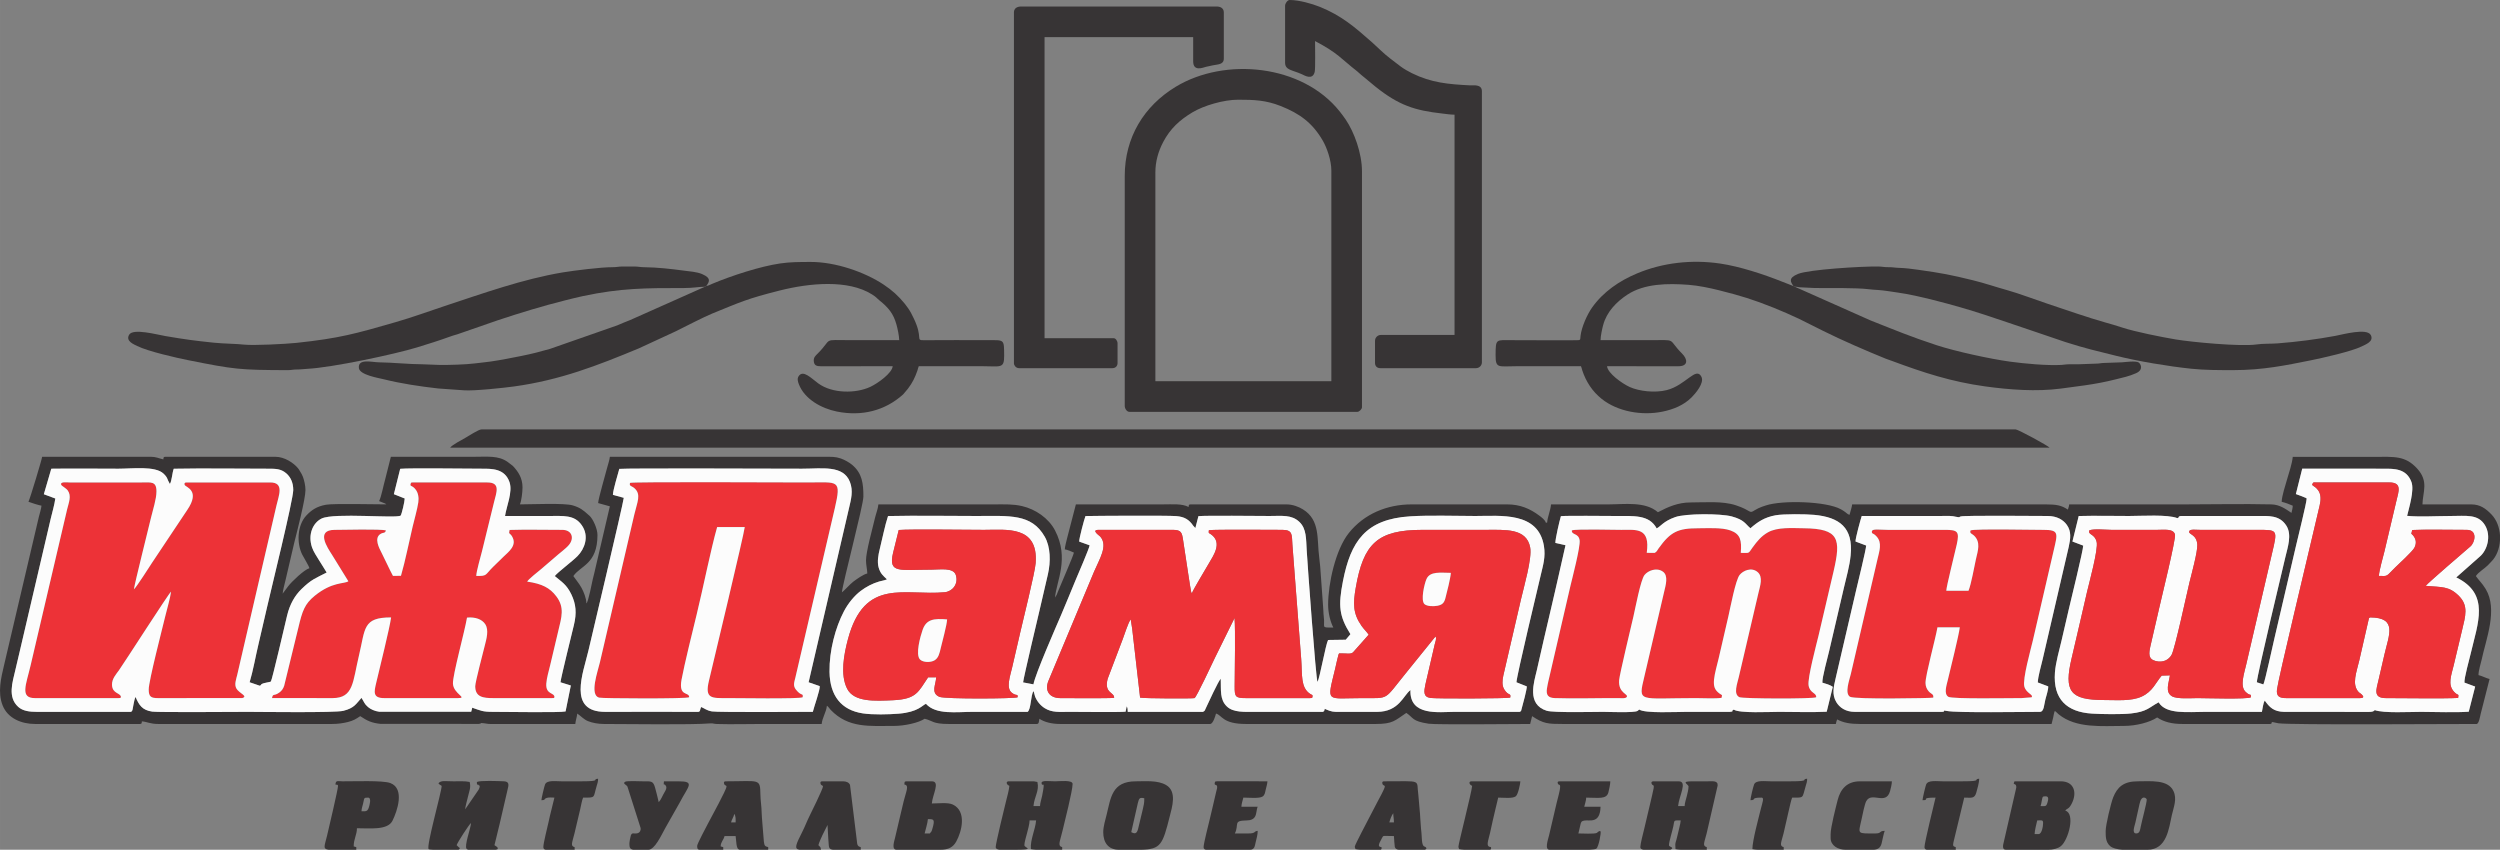 <?xml version="1.0" encoding="UTF-8"?>
<!DOCTYPE svg PUBLIC "-//W3C//DTD SVG 1.1//EN" "http://www.w3.org/Graphics/SVG/1.1/DTD/svg11.dtd">
<!-- Creator: CorelDRAW X7 -->
<svg xmlns="http://www.w3.org/2000/svg" xml:space="preserve" width="349.979mm" height="118.957mm" version="1.1" style="shape-rendering:geometricPrecision; text-rendering:geometricPrecision; image-rendering:optimizeQuality; fill-rule:evenodd; clip-rule:evenodd"
viewBox="0 0 145549 49472"
 xmlns:xlink="http://www.w3.org/1999/xlink">
 <rect x="0" y="0" width="145549" height="49472" fill="#808080" stroke="none"/>
 <defs>
  <style type="text/css">
   <![CDATA[
    .fil0 {fill:#373435}
    .fil1 {fill:#ED3237}
    .fil2 {fill:#FCFCFC}
   ]]>
  </style>
 </defs>
 <g id="Слой_x0020_1">
  <g id="_730531520">
   <path class="fil0" d="M90875 30051c406,-38 2557,-10 3143,-10 1127,0 1995,-82 2433,722 233,-114 385,-412 1081,-658 609,-216 2657,-212 3292,-38 743,204 779,432 1086,688 405,-355 811,-641 1475,-757 461,-81 1737,-70 2238,-23 1460,138 2289,733 2119,2371 -68,654 -241,1221 -386,1854l-861 3692c-93,398 -413,1546 -398,1852 205,62 448,127 608,243l-355 1450c-889,42 -1865,7 -2770,7 -529,0 -2327,96 -2641,-132 -209,114 73,98 -240,134l-2507 -2c-555,0 -2432,100 -2758,-135l-93 78c-177,124 -1775,57 -2006,57 -516,0 -2890,60 -3289,-65 -1183,-372 -729,-1680 -578,-2336 279,-1215 545,-2418 839,-3639 146,-606 276,-1205 419,-1818l417 -1844 -591 -134c4,-272 240,-1276 323,-1557zm54674 1126l0 286c-29,476 -201,932 -502,1231l-203 214c-208,210 -536,386 -699,630 159,236 361,406 572,756 722,1196 17,2916 -240,4128 -50,240 -180,603 -180,882 225,53 432,178 645,228l-516 2026c-37,146 -102,592 -243,592 -1531,0 -10813,62 -11534,-40 -152,-21 -238,-62 -381,-74 -23,84 -9,114 -114,114l-5085 0c-635,0 -1097,-124 -1480,-380 -426,285 -1221,493 -1935,493 -1281,0 -2779,157 -3801,-677 -91,-74 -124,-130 -221,-195 -53,110 -66,248 -99,394 -32,143 -62,237 -91,365l-11156 0c-573,0 -959,-70 -1329,-266 -35,75 -54,175 -76,266l-15899 0c-861,0 -1124,-14 -1784,-456 -35,153 -78,303 -113,456 -676,0 -5476,50 -5905,-15 -997,-151 -874,-342 -1305,-630 -669,447 -777,645 -1784,645l-7551 0c-1375,0 -1385,-511 -1746,-607 -31,135 -173,607 -341,607l-8728 0c-490,0 -918,-106 -1214,-304 -33,141 -7,304 -152,304l-5123 0c-965,0 -927,-193 -1404,-304 -356,239 -1178,417 -1783,417 -1430,0 -2657,143 -3691,-938 -84,-88 -122,-174 -218,-238 -30,363 -274,706 -303,1063 -1164,0 -2328,0 -3492,0 -870,0 -1749,28 -2619,1 -188,-6 -201,-49 -372,-35 -1131,93 -4808,34 -6192,34 -346,0 -674,-63 -933,-167 -248,-100 -418,-304 -622,-440 -17,200 -98,406 -114,607l-4935 1c-184,-2 -215,-26 -381,-42 -323,-33 -52,4 -301,37l-5724 -2c-518,-54 -781,-182 -1182,-450 -246,166 -385,257 -720,343 -258,66 -586,113 -911,113l-10132 0c-462,0 -626,-125 -949,-152 -9,107 1,152 -114,152l-6109 0c-780,0 -1582,-323 -1882,-1078 -305,-764 -89,-1620 91,-2383l2019 -8604c44,-177 137,-466 151,-645 -102,-8 -675,-187 -758,-227 107,-225 785,-2481 796,-2618l6339 -1c286,0 460,92 720,153 8,-107 -1,-152 113,-152l6413 0c527,0 1061,357 1309,664 10,13 48,62 50,64 43,61 50,82 86,142 57,97 110,174 155,300 69,192 146,496 146,765 0,525 -494,2435 -645,3035l-524 2245c-52,209 -142,550 -159,752l324 -434c195,-260 936,-967 1232,-1046 -10,-108 -343,-643 -418,-796 -330,-662 -291,-1702 236,-2268 303,-325 613,-536 1150,-633 425,-78 2876,-21 3509,-21 -42,-36 1,-14 -92,-60l-325 -129c138,-289 255,-937 355,-1277l328 -1303c1581,0 3162,0 4743,0 895,0 1503,-89 2055,297l301 230c324,342 566,713 566,1256 0,276 -64,804 -152,986 700,0 2587,-91 3088,62 419,128 604,278 898,544l81 71c191,188 449,736 449,1106 0,1705 -997,1783 -1404,2391 155,231 337,428 481,695 114,212 278,596 278,898 117,-86 331,-1250 372,-1411 62,-251 113,-443 169,-704l825 -3538c-227,-53 -447,-134 -683,-190 26,-313 409,-1595 516,-2025 53,-212 151,-476 167,-668l12484 0c421,0 633,-17 965,98 222,77 496,233 656,368 591,496 656,1097 656,1848 0,503 -1210,5066 -1252,5577 132,-88 470,-477 666,-624 194,-145 573,-420 814,-476 -5,-234 -76,-493 -76,-759 0,-508 377,-1855 523,-2474 58,-245 177,-541 198,-789 2251,0 4503,0 6754,0 632,0 1079,-23 1609,99 784,180 1551,706 1921,1418 849,1634 80,2946 -1,3909l100 -167c28,-68 37,-98 63,-164 174,-440 877,-2027 938,-2287 -92,-49 -412,-180 -531,-190 3,-163 107,-535 144,-691l501 -1927 5047 0c585,0 1127,-54 1517,152 9,-107 0,-152 114,-152l5579 0c371,0 719,141 962,290 1016,625 807,1738 945,2773 41,307 87,822 103,1149l125 1734c21,156 12,384 38,569 93,687 -206,656 559,656 -166,-313 -304,-848 -304,-1328 0,-1230 434,-3214 1208,-4180 884,-1103 2212,-1663 3649,-1663l5578 0c747,0 1328,257 1855,650 129,97 340,249 384,413l76 0c29,-349 199,-714 228,-1063 1113,0 2226,0 3339,0 924,0 2141,-190 2884,456 582,-308 1173,-569 1897,-569 836,0 1854,-95 2643,165 952,314 739,519 1107,282 67,-43 128,-73 196,-107 143,-70 268,-108 441,-166 947,-315 3515,-248 4363,221 91,50 175,102 255,162 92,69 143,134 254,163 40,-169 139,-452 152,-607l11270 0c622,0 916,53 1290,304 29,-123 65,-167 76,-304 2239,0 4478,0 6717,0 1666,0 3387,-41 5048,-1 486,12 815,253 1175,495 29,-122 73,-276 76,-418 -161,-77 -456,-183 -645,-227 7,-326 219,-981 317,-1315 108,-369 298,-938 328,-1303 1581,0 3162,0 4743,0 1177,0 1805,-79 2502,685 685,752 323,1357 306,2084l2846 0c518,0 848,250 1167,579 312,321 475,773 503,1234zm-82719 354c-9,-170 296,-1316 366,-1486 543,-15 4745,-40 5279,2 494,38 753,209 996,563l122 133 179 -693c488,-46 3394,-9 4134,-9 741,0 1290,-88 1746,347 417,398 384,981 425,1670 43,735 535,7502 628,7645 131,-225 476,-2188 616,-2443l1028 -15 273 -323c-659,-1054 -718,-1647 -436,-3088 452,-2312 1315,-3610 3911,-3773 1193,-75 2577,-20 3800,-20 1472,0 3658,-263 3990,1745 105,638 -51,1118 -182,1682 -125,536 -1400,5851 -1418,6254l603 240c14,130 -231,1074 -304,1315 -45,150 0,101 -109,167 -1264,0 -2529,0 -3794,0 -885,0 -2627,275 -2567,-1267 -410,295 -653,1266 -1949,1268l-2392 0c-265,-2 -463,-95 -644,-177 -79,164 26,92 -114,176 -1302,0 -2605,0 -3908,0 -639,0 -1297,52 -1678,-311 -426,-405 -337,-942 -360,-1617 -130,111 -753,1466 -863,1703 -61,132 -49,165 -173,225l-4378 0c-6,-170 1,-210 -60,-324l-66 315c-338,37 -2722,9 -3275,9 -571,0 -1003,55 -1432,-214 -243,-152 -458,-403 -566,-691 -34,-91 -45,-219 -89,-302 -165,230 -136,1057 -341,1207 -1063,0 -2125,0 -3188,0 -953,0 -2148,185 -2732,-468 -214,82 -449,482 -1590,574 -596,48 -1495,70 -2078,-16 -1269,-188 -1925,-1036 -1946,-2419 -20,-1244 352,-2598 838,-3523 253,-483 617,-916 975,-1187 316,-239 687,-437 1083,-552 127,-37 334,-65 448,-126 -215,-202 -386,-331 -486,-694 -90,-327 -18,-728 63,-1050 153,-610 302,-1385 486,-1939 1707,-37 3455,-3 5167,-3 1898,0 3185,-152 3958,1208 337,592 352,1450 184,2179 -163,705 -319,1377 -486,2094 -77,330 -942,3965 -960,4207l603 114c104,-598 1360,-3455 1616,-4052 274,-638 553,-1335 833,-2005 135,-323 792,-1837 822,-2038l-608 -217zm45198 -4c-14,-172 296,-1293 361,-1485l4564 -1c245,0 508,-16 745,12 80,10 272,59 316,57 174,-8 -14,4 134,-42 223,-70 4461,-27 5066,-27 546,0 911,228 1118,520 268,379 218,789 109,1275l-1522 6562c-80,352 -269,980 -279,1335l606 228c16,167 -116,577 -165,763 -78,292 -71,720 -322,720 -892,0 -4860,67 -5424,-54 -325,-69 18,54 -306,54l-5047 0c-536,0 -886,-254 -1075,-571 -259,-437 -156,-875 -42,-1359l1202 -5166c89,-389 579,-2371 581,-2587l-620 -234zm-72345 -2718c13,-312 284,-1168 372,-1510 385,-49 9774,-11 10643,-11 1165,0 2397,-227 2785,771 204,527 66,1013 -56,1532l-2350 10131 647 224c28,213 -336,1210 -402,1498 -452,0 -5551,35 -5878,-26 -325,-61 -399,-167 -628,-255 -86,205 -31,249 -151,281 -1809,0 -3618,-6 -5427,0 -2216,7 -1285,-2259 -979,-3570 63,-268 2031,-8584 2057,-8891l-633 -174zm104459 1224c712,70 1774,8 2523,8 915,0 1610,-128 2011,538 384,639 121,1485 -321,1841l-1353 1197c1986,963 1252,2669 841,4435 -76,327 -383,1419 -364,1688l624 233 -373 1462c-851,60 -1896,9 -2772,9 -662,0 -2186,87 -2695,-100 -39,1 -22,103 -339,103l-4936 -2c-616,-10 -859,-272 -1134,-656 -99,150 -122,467 -167,655 -1097,0 -2193,0 -3290,0 -1025,0 -2291,164 -2722,-556 -551,295 -670,547 -1611,650 -544,60 -1707,44 -2271,8 -1462,-92 -2272,-837 -2156,-2393 44,-584 256,-1304 384,-1853 142,-609 285,-1229 429,-1850 116,-500 837,-3431 834,-3685l-627 -238 365 -1484c969,-26 1968,-2 2935,-2 728,0 2243,-101 2809,126 196,-92 -33,-69 189,-126 1493,0 2985,0 4478,0 627,0 1281,-67 1680,567 333,529 76,1247 -59,1825 -126,542 -1658,6917 -1662,7289l381 125c99,-187 541,-2263 641,-2671l1263 -5419c108,-467 604,-2450 618,-2734 -8,-7 -21,-26 -25,-18 -5,8 -20,-14 -26,-17l-245 -101c-125,-46 -224,-84 -334,-123l371 -1480c1595,1 3177,4 4759,4 601,-1 1310,-12 1600,778 174,475 -138,1476 -253,1967zm-110739 8c831,6 1664,0 2496,0 926,0 1539,-81 1972,539 451,644 162,1380 -250,1797 -307,310 -1146,936 -1323,1161 400,339 685,485 964,1065 276,575 317,1090 151,1782 -134,558 -741,2999 -783,3337l603 187 -306 1511c-329,78 -3432,22 -4216,24 -632,2 -711,-70 -1217,-242l-61 233 -5359 1c-253,-30 -503,-147 -649,-273 -223,-191 -212,-279 -379,-532 -323,343 -395,585 -1060,753 -487,122 -4843,60 -5542,60 -602,0 -5216,37 -5580,-14 -582,-83 -772,-378 -972,-854 -62,110 -91,302 -121,441 -51,240 -38,396 -158,427 -1821,0 -3643,-4 -5464,0 -445,1 -826,-53 -1090,-292 -633,-573 -322,-1456 -171,-2122 85,-373 177,-746 259,-1101 343,-1483 694,-2955 1037,-4440l774 -3313c90,-377 212,-784 262,-1153l-668 -249 434 -1486c1299,-19 2609,0 3906,0 816,0 2143,-174 2627,285 265,251 188,300 371,603 113,-167 136,-662 226,-886 1811,-34 3651,-1 5466,-2 474,-1 777,4 1085,270 238,205 407,526 406,971 -2,572 -1319,5910 -1506,6737 -166,733 -336,1474 -514,2218 -173,722 -315,1553 -520,2237l594 204c154,-89 -6,-18 107,-96 128,-87 483,-104 538,-155 61,-57 851,-3450 940,-3827 162,-684 464,-1185 841,-1552 581,-565 798,-619 1465,-962 -134,-240 -287,-453 -438,-707 -139,-234 -327,-497 -416,-762 -250,-743 52,-1426 559,-1674 727,-356 4396,11 4605,-175 74,-132 225,-794 235,-992l-632 -252 368 -1477c615,-53 3869,-6 4767,-6 581,-1 1326,-10 1598,785 195,570 -184,1422 -261,1968z"/>
   <path class="fil1" d="M2035 40644l4857 0c152,0 83,0 150,-50 -2,-264 -504,-188 -522,-719 -12,-360 252,-635 401,-846 363,-517 2906,-4490 3036,-4582 -52,399 -220,950 -323,1378 -175,729 -977,3820 -977,4314 0,431 136,505 550,505l4896 -3c363,-104 -175,-279 -336,-548 -145,-241 -15,-548 46,-814l1140 -4926c257,-1111 508,-2190 766,-3298 127,-545 253,-1078 378,-1632 128,-567 473,-1336 -363,-1336l-4895 0c-87,0 -127,70 -87,149 71,139 928,312 148,1455l-2049 3073c-94,142 -911,1428 -1055,1547 46,-362 844,-3526 998,-4183 108,-461 315,-1069 315,-1522 0,-601 -321,-519 -851,-519l-4212 0c-164,0 -577,-64 -476,154 19,41 284,188 375,315 229,321 58,705 -35,1088l-2123 9071c-266,1153 -650,1929 248,1929z"/>
   <path class="fil1" d="M23344 33522l-466 7c-238,-448 -439,-905 -677,-1375 -119,-235 -443,-830 -42,-1070 177,-106 249,-15 312,-202 -323,-95 -2476,-35 -2981,-34 -1146,1 -406,1062 -162,1449l954 1544c-242,164 -938,16 -1958,845 -589,479 -723,886 -952,1852l-827 3387c-59,173 -142,294 -287,397 -325,230 -364,27 -421,319l3521 3c1241,0 1173,-949 1540,-2474 378,-1576 211,-2228 1872,-2223 -89,647 -654,2903 -864,3796 -128,543 -217,901 468,901l4288 0c602,0 -266,-242 -291,-848 -20,-490 684,-3030 819,-3839 482,-45 874,94 1065,390 216,336 68,850 -26,1220 -91,363 -561,2157 -561,2382 -1,633 453,695 1043,695l3416 0c178,0 105,-12 156,-50 -2,-293 -521,-137 -477,-797 22,-326 146,-736 221,-1052 157,-666 319,-1349 478,-2019 190,-795 380,-1354 -117,-2008 -378,-498 -831,-731 -1694,-857 54,-124 643,-589 785,-706l838 -718c235,-216 618,-485 806,-711 329,-397 176,-878 -389,-878 -902,0 -2214,-26 -3067,5 -69,272 12,157 142,372 318,526 -196,895 -487,1179 -214,209 -403,388 -615,599 -489,484 -327,538 -979,528 8,-288 255,-1112 334,-1439l702 -2863c132,-552 402,-1142 -394,-1142l-4364 0c-75,0 -80,19 -99,79 -59,184 86,55 303,350 133,181 185,447 143,733 -62,416 -231,995 -331,1419 -224,942 -415,1941 -678,2854z"/>
   <path class="fil1" d="M36681 28112c-70,201 99,173 256,312 410,364 159,809 -7,1528l-2006 8617c-119,513 -617,1886 -49,2047 186,53 5126,77 5248,-22 7,-341 -631,-7 -444,-1025 160,-869 668,-2924 886,-3817 359,-1465 817,-3770 1187,-5067l1607 0c-41,404 -1872,8060 -2088,8963 -251,1046 171,996 1063,996 489,0 4254,58 4399,-50 30,-282 -57,-23 -391,-441 -183,-229 -106,-414 -34,-712 112,-468 219,-940 329,-1415l1963 -8427c395,-1712 205,-1512 -1560,-1512 -1455,0 -10183,-46 -10359,25z"/>
   <path class="fil2" d="M22201 32154c238,470 439,927 677,1375l466 -7c263,-913 454,-1912 678,-2854 100,-424 269,-1003 331,-1419 42,-286 -10,-552 -143,-733 -217,-295 -362,-166 -303,-350 19,-60 24,-79 99,-79l4364 0c796,0 526,590 394,1142l-702 2863c-79,327 -326,1151 -334,1439 652,10 490,-44 979,-528 212,-211 401,-390 615,-599 291,-284 805,-653 487,-1179 -130,-215 -211,-100 -142,-372 853,-31 2165,-5 3067,-5 565,0 718,481 389,878 -188,226 -571,495 -806,711l-838 718c-142,117 -731,582 -785,706 863,126 1316,359 1694,857 497,654 307,1213 117,2008 -159,670 -321,1353 -478,2019 -75,316 -199,726 -221,1052 -44,660 475,504 477,797 -51,38 22,50 -156,50l-3416 0c-590,0 -1044,-62 -1043,-695 0,-225 470,-2019 561,-2382 94,-370 242,-884 26,-1220 -191,-296 -583,-435 -1065,-390 -135,809 -839,3349 -819,3839 25,606 893,848 291,848l-4288 0c-685,0 -596,-358 -468,-901 210,-893 775,-3149 864,-3796 -1661,-5 -1494,647 -1872,2223 -367,1525 -299,2474 -1540,2474l-3521 -3c57,-292 96,-89 421,-319 145,-103 228,-224 287,-397l827 -3387c229,-966 363,-1373 952,-1852 1020,-829 1716,-681 1958,-845l-954 -1544c-244,-387 -984,-1448 162,-1449 505,-1 2658,-61 2981,34 -63,187 -135,96 -312,202 -401,240 -77,835 42,1070zm-15159 8440c-67,50 2,50 -150,50l-4857 0c-898,0 -514,-776 -248,-1929l2123 -9071c93,-383 264,-767 35,-1088 -91,-127 -356,-274 -375,-315 -101,-218 312,-154 476,-154l4212 0c530,0 851,-82 851,519 0,453 -207,1061 -315,1522 -154,657 -952,3821 -998,4183 144,-119 961,-1405 1055,-1547l2049 -3073c780,-1143 -77,-1316 -148,-1455 -40,-79 0,-149 87,-149l4895 0c836,0 491,769 363,1336 -125,554 -251,1087 -378,1632 -258,1108 -509,2187 -766,3298l-1140 4926c-61,266 -191,573 -46,814 161,269 699,444 336,548l-4896 3c-414,0 -550,-74 -550,-505 0,-494 802,-3585 977,-4314 103,-428 271,-979 323,-1378 -130,92 -2673,4065 -3036,4582 -149,211 -413,486 -401,846 18,531 520,455 522,719zm22361 -10553c77,-546 456,-1398 261,-1968 -272,-795 -1017,-786 -1598,-785 -898,0 -4152,-47 -4767,6l-368 1477 632 252c-10,198 -161,860 -235,992 -209,186 -3878,-181 -4605,175 -507,248 -809,931 -559,1674 89,265 277,528 416,762 151,254 304,467 438,707 -667,343 -884,397 -1465,962 -377,367 -679,868 -841,1552 -89,377 -879,3770 -940,3827 -55,51 -410,68 -538,155 -113,78 47,7 -107,96l-594 -204c205,-684 347,-1515 520,-2237 178,-744 348,-1485 514,-2218 187,-827 1504,-6165 1506,-6737 1,-445 -168,-766 -406,-971 -308,-266 -611,-271 -1085,-270 -1815,1 -3655,-32 -5466,2 -90,224 -113,719 -226,886 -183,-303 -106,-352 -371,-603 -484,-459 -1811,-285 -2627,-285 -1297,0 -2607,-19 -3906,0l-434 1486 668 249c-50,369 -172,776 -262,1153l-774 3313c-343,1485 -694,2957 -1037,4440 -82,355 -174,728 -259,1101 -151,666 -462,1549 171,2122 264,239 645,293 1090,292 1821,-4 3643,0 5464,0 120,-31 107,-187 158,-427 30,-139 59,-331 121,-441 200,476 390,771 972,854 364,51 4978,14 5580,14 699,0 5055,62 5542,-60 665,-168 737,-410 1060,-753 167,253 156,341 379,532 146,126 396,243 649,273l5359 -1 61 -233c506,172 585,244 1217,242 784,-2 3887,54 4216,-24l306 -1511 -603 -187c42,-338 649,-2779 783,-3337 166,-692 125,-1207 -151,-1782 -279,-580 -564,-726 -964,-1065 177,-225 1016,-851 1323,-1161 412,-417 701,-1153 250,-1797 -433,-620 -1046,-539 -1972,-539 -832,0 -1665,6 -2496,0z"/>
   <path class="fil2" d="M54034 39436c-569,835 -661,1266 -2033,1331 -1067,50 -2280,118 -2681,-670 -417,-819 -184,-2010 43,-2869 965,-3648 3328,-2524 5646,-2750 431,-43 809,-473 637,-1005 -143,-444 -943,-308 -1396,-308 -1883,0 -2545,246 -2257,-975 106,-452 217,-885 330,-1334 691,-58 3987,-8 4962,-8 1297,0 3173,-271 3011,1932 -40,545 -731,3312 -906,4077 -153,670 -309,1328 -464,2006 -113,491 -374,1199 -15,1471 299,227 334,15 336,260 -104,87 -4234,113 -4555,-24 -532,-228 -188,-745 -192,-1138l-466 4zm25650 -2484c-120,-179 -277,-317 -412,-509 -516,-734 -497,-1319 -344,-2208 446,-2591 1266,-3388 3895,-3387 1215,0 2429,0 3643,0 1168,0 2400,-113 2620,1018 124,632 -380,2348 -536,3033l-1027 4433c-62,280 -83,578 50,799 250,417 410,183 352,484 -163,57 -4304,70 -4646,20 -428,-62 -378,-380 -293,-787l544 -2341c33,-138 121,-330 44,-452l-1748 2163c-1273,1564 -914,1426 -2494,1426 -2159,0 -2091,326 -1598,-1720 26,-108 169,-765 189,-802 63,-112 -20,-72 189,-81 249,-10 515,64 657,-59l915 -1030zm-15197 2570c-223,851 404,774 376,1106 -323,38 -2625,16 -3138,16 -602,0 -929,-413 -687,-1002l2661 -6367c311,-729 819,-1503 360,-2032 -58,-66 -559,-395 -95,-395l4326 0c493,0 527,169 593,618l316 2076c27,172 54,347 81,524l67 383c44,119 11,39 46,87 75,-217 826,-1450 1008,-1771 228,-401 796,-1177 95,-1662 -131,-90 -142,-36 -115,-236 373,-48 3636,-19 4284,-19 624,0 537,325 579,860l514 6686c66,899 -45,1627 512,1999 168,112 144,11 143,201 -68,50 3,50 -154,50l-3719 0c-625,0 -662,-80 -659,-695 4,-981 51,-3241 -7,-3967 -379,774 -766,1545 -1153,2339 -122,252 -1069,2291 -1179,2323 -120,34 -2912,23 -3166,-28l-396 -3444c-22,-194 -43,-382 -65,-571l-79 -504c-2,-18 -7,-22 -13,-31 -147,203 -347,854 -459,1147l-877 2309zm-1049 -7774c-30,201 -687,1715 -822,2038 -280,670 -559,1367 -833,2005 -256,597 -1512,3454 -1616,4052l-603 -114c18,-242 883,-3877 960,-4207 167,-717 323,-1389 486,-2094 168,-729 153,-1587 -184,-2179 -773,-1360 -2060,-1208 -3958,-1208 -1712,0 -3460,-34 -5167,3 -184,554 -333,1329 -486,1939 -81,322 -153,723 -63,1050 100,363 271,492 486,694 -114,61 -321,89 -448,126 -396,115 -767,313 -1083,552 -358,271 -722,704 -975,1187 -486,925 -858,2279 -838,3523 21,1383 677,2231 1946,2419 583,86 1482,64 2078,16 1141,-92 1376,-492 1590,-574 584,653 1779,468 2732,468 1063,0 2125,0 3188,0 205,-150 176,-977 341,-1207 44,83 55,211 89,302 108,288 323,539 566,691 429,269 861,214 1432,214 553,0 2937,28 3275,-9l66 -315c61,114 54,154 60,324l4378 0c124,-60 112,-93 173,-225 110,-237 733,-1592 863,-1703 23,675 -66,1212 360,1617 381,363 1039,311 1678,311 1303,0 2606,0 3908,0 140,-84 35,-12 114,-176 181,82 379,175 644,177l2392 0c1296,-2 1539,-973 1949,-1268 -60,1542 1682,1267 2567,1267 1265,0 2530,0 3794,0 109,-66 64,-17 109,-167 73,-241 318,-1185 304,-1315l-603 -240c18,-403 1293,-5718 1418,-6254 131,-564 287,-1044 182,-1682 -332,-2008 -2518,-1745 -3990,-1745 -1223,0 -2607,-55 -3800,20 -2596,163 -3459,1461 -3911,3773 -282,1441 -223,2034 436,3088l-273 323 -1028 15c-140,255 -485,2218 -616,2443 -93,-143 -585,-6910 -628,-7645 -41,-689 -8,-1272 -425,-1670 -456,-435 -1005,-347 -1746,-347 -740,0 -3646,-37 -4134,9l-179 693 -122 -133c-243,-354 -502,-525 -996,-563 -534,-42 -4736,-17 -5279,-2 -70,170 -375,1316 -366,1486l608 217z"/>
   <path class="fil1" d="M96332 32189l-459 -3c210,-1484 -601,-1338 -1476,-1338 -417,0 -2696,-62 -2886,34 -16,286 389,139 454,572 55,369 -435,2231 -534,2653l-1182 5110c-66,287 -142,581 -186,866 -60,390 74,547 461,561 1029,39 2551,-4 3683,0 115,0 433,42 501,-63 118,-184 -499,-213 -443,-975 25,-348 726,-3248 836,-3730 116,-507 417,-2110 641,-2397 199,-254 705,-462 1073,-196 330,237 161,782 69,1180 -382,1658 -761,3279 -1151,4927 -368,1554 -360,1254 2990,1254 396,0 1154,42 1507,-16 36,-225 51,-125 -116,-247 -292,-214 -358,-426 -324,-811 31,-356 187,-883 271,-1244 190,-819 382,-1640 569,-2463 119,-526 413,-2084 649,-2387 193,-248 692,-478 1051,-168 326,280 142,806 52,1188 -383,1641 -774,3291 -1151,4925 -90,390 -327,997 37,1169 203,96 4337,106 4469,4 26,-267 -364,-227 -442,-688 -72,-422 465,-2419 579,-2898 299,-1264 586,-2493 879,-3754 435,-1877 326,-2478 -1731,-2499 -705,-7 -1537,-76 -2091,236 -389,219 -630,519 -883,864 -290,394 -144,334 -700,334 56,-722 -7,-1096 -610,-1310 -504,-178 -1298,-124 -1863,-124 -1184,-1 -1615,204 -2305,1162 -87,120 -107,208 -238,272z"/>
   <path class="fil1" d="M61725 40644c513,0 2815,22 3138,-16 28,-332 -599,-255 -376,-1106l877 -2309c112,-293 312,-944 459,-1147 6,9 11,13 13,31l79 504c22,189 43,377 65,571l396 3444c254,51 3046,62 3166,28 110,-32 1057,-2071 1179,-2323 387,-794 774,-1565 1153,-2339 58,726 11,2986 7,3967 -3,615 34,695 659,695l3719 0c157,0 86,0 154,-50 1,-190 25,-89 -143,-201 -557,-372 -446,-1100 -512,-1999l-514 -6686c-42,-535 45,-860 -579,-860 -648,0 -3911,-29 -4284,19 -27,200 -16,146 115,236 701,485 133,1261 -95,1662 -182,321 -933,1554 -1008,1771 -35,-48 -2,32 -46,-87l-67 -383c-27,-177 -54,-352 -81,-524l-316 -2076c-66,-449 -100,-618 -593,-618l-4326 0c-464,0 37,329 95,395 459,529 -49,1303 -360,2032l-2661 6367c-242,589 85,1002 687,1002z"/>
   <path class="fil0" d="M67265 10054c0,-653 170,-1241 455,-1784 408,-778 954,-1278 1692,-1723 668,-404 1832,-742 2672,-742 925,0 1612,25 2478,368 1110,438 1856,986 2454,2023 229,397 495,1128 495,1744l0 12254 -10246 0 0 -12140zm-1783 189l0 13393c0,156 127,341 265,341l13282 0c105,0 265,-160 265,-265l0 -13734c0,-1059 -456,-2298 -955,-3028 -112,-163 -220,-306 -340,-458 -2178,-2743 -6679,-3181 -9551,-1439 -1856,1126 -2966,2956 -2966,5190z"/>
   <path class="fil0" d="M26207 26064l93121 0c-81,-111 -1837,-1063 -1973,-1063l-89327 0c-161,0 -729,371 -946,496 -164,94 -771,411 -875,567z"/>
   <path class="fil2" d="M121505 34463c115,-496 661,-2478 562,-2907 -116,-500 -514,-395 -431,-674 221,-113 988,-34 1297,-34l2656 0c403,0 956,-84 1040,279 58,250 -806,3770 -927,4303 -166,729 -337,1448 -499,2163 -101,446 -146,778 297,891 442,113 760,-73 926,-354 192,-324 888,-3583 1045,-4227 115,-471 472,-1765 455,-2182 -29,-655 -581,-593 -459,-814 59,-106 395,-59 627,-59l3301 0c1228,0 1213,-30 882,1372l-1501 6462c-118,513 -382,1260 -46,1591 310,306 322,49 318,321 -164,131 -2679,50 -3106,50 -389,0 -1209,66 -1495,-110 -408,-250 -183,-760 -114,-1214l-478 15c-344,389 -515,923 -1175,1223 -611,278 -1444,197 -2164,198 -2008,1 -2368,-500 -1904,-2446 306,-1283 595,-2570 893,-3847zm15831 5845c0,1 525,336 55,336l-4288 0c-390,0 -586,-97 -538,-506 71,-596 1850,-7988 2096,-9063 128,-556 258,-1108 391,-1660 76,-319 80,-645 -96,-880 -225,-300 -413,-234 -310,-393 52,-80 54,-55 164,-55l4288 0c769,0 553,511 416,1091l-688 2908c-87,366 -314,1124 -327,1443 561,17 397,45 941,-484 220,-214 1015,-942 1124,-1153 260,-502 -165,-801 -178,-821l52 -214c584,-39 2463,-9 3176,-9 640,0 487,729 212,966 -255,220 -2480,2127 -2602,2294 948,84 1361,7 1943,597 557,565 373,1153 177,1974 -165,694 -327,1372 -490,2056 -140,581 -364,1123 18,1538 252,274 287,67 241,361 -713,47 -3304,10 -4205,10 -774,0 -556,-511 -424,-1085 111,-485 223,-959 335,-1447 259,-1139 778,-2155 -821,-2166 -114,72 -37,-50 -101,145l-537 2346c-155,677 -471,1421 -24,1871zm2806 -10275c115,-491 427,-1492 253,-1967 -290,-790 -999,-779 -1600,-778 -1582,0 -3164,-3 -4759,-4l-371 1480c110,39 209,77 334,123l245 101c6,3 21,25 26,17 4,-8 17,11 25,18 -14,284 -510,2267 -618,2734l-1263 5419c-100,408 -542,2484 -641,2671l-381 -125c4,-372 1536,-6747 1662,-7289 135,-578 392,-1296 59,-1825 -399,-634 -1053,-567 -1680,-567 -1493,0 -2985,0 -4478,0 -222,57 7,34 -189,126 -566,-227 -2081,-126 -2809,-126 -967,0 -1966,-24 -2935,2l-365 1484 627 238c3,254 -718,3185 -834,3685 -144,621 -287,1241 -429,1850 -128,549 -340,1269 -384,1853 -116,1556 694,2301 2156,2393 564,36 1727,52 2271,-8 941,-103 1060,-355 1611,-650 431,720 1697,556 2722,556 1097,0 2193,0 3290,0 45,-188 68,-505 167,-655 275,384 518,646 1134,656l4936 2c317,0 300,-102 339,-103 509,187 2033,100 2695,100 876,0 1921,51 2772,-9l373 -1462 -624 -233c-19,-269 288,-1361 364,-1688 411,-1766 1145,-3472 -841,-4435l1353 -1197c442,-356 705,-1202 321,-1841 -401,-666 -1096,-538 -2011,-538 -749,0 -1811,62 -2523,-8z"/>
   <path class="fil1" d="M133103 40644l4288 0c470,0 -55,-335 -55,-336 -447,-450 -131,-1194 24,-1871l537 -2346c64,-195 -13,-73 101,-145 1599,11 1080,1027 821,2166 -112,488 -224,962 -335,1447 -132,574 -350,1085 424,1085 901,0 3492,37 4205,-10 46,-294 11,-87 -241,-361 -382,-415 -158,-957 -18,-1538 163,-684 325,-1362 490,-2056 196,-821 380,-1409 -177,-1974 -582,-590 -995,-513 -1943,-597 122,-167 2347,-2074 2602,-2294 275,-237 428,-966 -212,-966 -713,0 -2592,-30 -3176,9l-52 214c13,20 438,319 178,821 -109,211 -904,939 -1124,1153 -544,529 -380,501 -941,484 13,-319 240,-1077 327,-1443l688 -2908c137,-580 353,-1091 -416,-1091l-4288 0c-110,0 -112,-25 -164,55 -103,159 85,93 310,393 176,235 172,561 96,880 -133,552 -263,1104 -391,1660 -246,1075 -2025,8467 -2096,9063 -48,409 148,506 538,506z"/>
   <path class="fil1" d="M115040 32548c-102,459 -273,1446 -434,1845l-1293 -2c1,-229 517,-2274 609,-2693 170,-766 47,-852 -703,-850l-3302 0c-474,0 -945,-91 -939,109 5,159 53,32 279,281 333,365 159,848 51,1313l-1552 6682c-84,362 -374,1130 -50,1333 261,163 4740,84 4848,51 38,-221 -135,-207 -273,-375 -103,-125 -175,-268 -178,-481 -6,-445 574,-2540 696,-3239l1299 2c-55,472 -535,2376 -700,3078 -75,316 -239,802 36,967 229,137 3513,74 4262,75l584 -46c122,-165 -311,-226 -423,-625 -119,-425 382,-2194 493,-2674l1211 -5232c241,-1030 329,-1221 -612,-1219 -573,1 -3997,-73 -4227,34 -56,190 66,167 206,301 407,389 217,890 112,1365z"/>
   <path class="fil1" d="M121636 30882c-83,279 315,174 431,674 99,429 -447,2411 -562,2907 -298,1277 -587,2564 -893,3847 -464,1946 -104,2447 1904,2446 720,-1 1553,80 2164,-198 660,-300 831,-834 1175,-1223l478 -15c-69,454 -294,964 114,1214 286,176 1106,110 1495,110 427,0 2942,81 3106,-50 4,-272 -8,-15 -318,-321 -336,-331 -72,-1078 46,-1591l1501 -6462c331,-1402 346,-1372 -882,-1372l-3301 0c-232,0 -568,-47 -627,59 -122,221 430,159 459,814 17,417 -340,1711 -455,2182 -157,644 -853,3903 -1045,4227 -166,281 -484,467 -926,354 -443,-113 -398,-445 -297,-891 162,-715 333,-1434 499,-2163 121,-533 985,-4053 927,-4303 -84,-363 -637,-279 -1040,-279l-2656 0c-309,0 -1076,-79 -1297,34z"/>
   <path class="fil1" d="M84468 33352c-27,348 -227,1126 -318,1475 -67,259 -172,387 -467,441 -240,44 -604,33 -749,-96 -235,-209 -10,-1166 111,-1451 206,-483 831,-369 1423,-369zm-4784 3600l-915 1030c-142,123 -408,49 -657,59 -209,9 -126,-31 -189,81 -20,37 -163,694 -189,802 -493,2046 -561,1720 1598,1720 1580,0 1221,138 2494,-1426l1748 -2163c77,122 -11,314 -44,452l-544 2341c-85,407 -135,725 293,787 342,50 4483,37 4646,-20 58,-301 -102,-67 -352,-484 -133,-221 -112,-519 -50,-799l1027 -4433c156,-685 660,-2401 536,-3033 -220,-1131 -1452,-1018 -2620,-1018 -1214,0 -2428,0 -3643,0 -2629,-1 -3449,796 -3895,3387 -153,889 -172,1474 344,2208 135,192 292,330 412,509z"/>
   <path class="fil1" d="M55140 36063c-17,344 -281,1284 -371,1671 -72,309 -129,569 -358,709 -225,138 -669,132 -847,-46 -284,-283 23,-1361 147,-1718 219,-630 651,-679 1429,-616zm-1106 3373l466 -4c4,393 -340,910 192,1138 321,137 4451,111 4555,24 -2,-245 -37,-33 -336,-260 -359,-272 -98,-980 15,-1471 155,-678 311,-1336 464,-2006 175,-765 866,-3532 906,-4077 162,-2203 -1714,-1932 -3011,-1932 -975,0 -4271,-50 -4962,8 -113,449 -224,882 -330,1334 -288,1221 374,975 2257,975 453,0 1253,-136 1396,308 172,532 -206,962 -637,1005 -2318,226 -4681,-898 -5646,2750 -227,859 -460,2050 -43,2869 401,788 1614,720 2681,670 1372,-65 1464,-496 2033,-1331z"/>
   <path class="fil0" d="M41120 16655l-76 38 -4358 1941c-248,99 -493,195 -752,310l-3908 1366c-562,163 -1072,294 -1673,414 -563,112 -1207,242 -1800,326 -302,42 -631,73 -914,109 -509,66 -1503,95 -2041,88l-1023 -39c-697,3 -1784,-107 -2506,-113 -415,-3 -1242,-242 -1175,336 47,399 1146,575 1442,649 1016,254 2119,418 3181,538l1489 105c583,49 2355,-145 2922,-223 2694,-373 4854,-1217 7268,-2219l2153 -996c466,-233 1664,-847 2118,-1031 1661,-674 1995,-852 3933,-1341 1720,-434 3972,-652 5367,227 277,174 279,225 441,355 511,411 810,763 985,1406 65,237 153,632 159,903 -923,0 -1847,0 -2770,0 -1788,0 -1056,-138 -1982,787 -115,115 -250,217 -219,460 29,226 160,272 415,273l4177 -3c-34,404 -872,1001 -1303,1202 -841,395 -2214,399 -3034,-204 -434,-320 -871,-791 -1130,-430 -108,150 -59,320 7,490 333,857 1306,1400 2212,1582 1448,292 2809,-50 3860,-1003l277 -330c264,-349 403,-637 548,-1046 34,-98 41,-178 81,-261 1239,0 2479,0 3718,0 1032,0 1259,156 1253,-606 -7,-980 26,-911 -949,-911 -1240,0 -2483,-10 -3722,3 -511,6 -30,-104 -591,-1268 -107,-222 -192,-395 -324,-587 -64,-95 -120,-170 -194,-261 -371,-456 -732,-786 -1233,-1119 -1108,-737 -2811,-1326 -4257,-1321 -671,3 -1180,1 -1773,88 -1153,167 -2844,717 -3941,1180 -147,62 -195,98 -358,136z"/>
   <path class="fil0" d="M104491 16693l-76 -38 -656 -255c-1076,-430 -2476,-890 -3610,-1056 -1663,-245 -3347,-49 -4826,568 -1042,435 -1982,1075 -2633,1995 -288,407 -608,1127 -671,1644 -29,234 26,255 -236,257 -1237,10 -2484,-4 -3723,-4 -972,0 -981,-111 -987,873 -4,797 170,644 1215,644 1252,0 2504,0 3756,0 37,76 46,155 72,233 217,659 585,1232 1136,1671 934,744 2340,983 3526,743 641,-130 1251,-375 1708,-835 217,-218 753,-832 571,-1196 -311,-623 -907,490 -2018,774 -700,178 -1616,63 -2149,-176 -435,-195 -1293,-800 -1328,-1214l4138 2c614,4 549,-418 235,-732 -912,-912 -203,-787 -1982,-787 -923,0 -1847,0 -2770,0 6,-264 92,-651 151,-873 202,-766 763,-1350 1411,-1776 990,-652 2356,-664 3558,-573 574,43 1245,183 1771,316 1295,325 1998,542 3192,1020 527,211 974,413 1478,646l1391 696c1082,541 2541,1174 3652,1623 145,58 248,87 390,140 1817,674 3428,1201 5396,1473 1418,195 2974,315 4411,127l1405 -190c627,-90 1172,-193 1749,-338 438,-109 824,-187 1225,-368 458,-207 259,-553 152,-622 -175,-113 -788,-21 -975,-11l-1026 36c-215,3 -262,41 -491,41l-1025 37c-165,-1 -329,0 -494,-1 -231,-1 -311,29 -493,39 -836,45 -2146,-75 -2996,-192 -1158,-160 -3168,-597 -4276,-960 -1518,-499 -2388,-866 -3836,-1439l-4412 -1962z"/>
   <path class="fil0" d="M59031 721l0 20449c0,62 86,265 303,265l5427 0c183,0 303,-120 303,-303l0 -1138c0,-139 -104,-304 -227,-304l-4023 0 0 -17528 8652 0 0 1404c0,616 556,374 743,326 143,-36 284,-65 405,-89 297,-59 636,-43 636,-389l0 -2693c0,-233 -181,-342 -418,-342l-11384 0c-237,0 -417,109 -417,342z"/>
   <path class="fil2" d="M96332 32189c131,-64 151,-152 238,-272 690,-958 1121,-1163 2305,-1162 565,0 1359,-54 1863,124 603,214 666,588 610,1310 556,0 410,60 700,-334 253,-345 494,-645 883,-864 554,-312 1386,-243 2091,-236 2057,21 2166,622 1731,2499 -293,1261 -580,2490 -879,3754 -114,479 -651,2476 -579,2898 78,461 468,421 442,688 -132,102 -4266,92 -4469,-4 -364,-172 -127,-779 -37,-1169 377,-1634 768,-3284 1151,-4925 90,-382 274,-908 -52,-1188 -359,-310 -858,-80 -1051,168 -236,303 -530,1861 -649,2387 -187,823 -379,1644 -569,2463 -84,361 -240,888 -271,1244 -34,385 32,597 324,811 167,122 152,22 116,247 -353,58 -1111,16 -1507,16 -3350,0 -3358,300 -2990,-1254 390,-1648 769,-3269 1151,-4927 92,-398 261,-943 -69,-1180 -368,-266 -874,-58 -1073,196 -224,287 -525,1890 -641,2397 -110,482 -811,3382 -836,3730 -56,762 561,791 443,975 -68,105 -386,63 -501,63 -1132,-4 -2654,39 -3683,0 -387,-14 -521,-171 -461,-561 44,-285 120,-579 186,-866l1182 -5110c99,-422 589,-2284 534,-2653 -65,-433 -470,-286 -454,-572 190,-96 2469,-34 2886,-34 875,0 1686,-146 1476,1338l459 3zm-5457 -2138c-83,281 -319,1285 -323,1557l591 134 -417 1844c-143,613 -273,1212 -419,1818 -294,1221 -560,2424 -839,3639 -151,656 -605,1964 578,2336 399,125 2773,65 3289,65 231,0 1829,67 2006,-57l93 -78c326,235 2203,135 2758,135l2507 2c313,-36 31,-20 240,-134 314,228 2112,132 2641,132 905,0 1881,35 2770,-7l355 -1450c-160,-116 -403,-181 -608,-243 -15,-306 305,-1454 398,-1852l861 -3692c145,-633 318,-1200 386,-1854 170,-1638 -659,-2233 -2119,-2371 -501,-47 -1777,-58 -2238,23 -664,116 -1070,402 -1475,757 -307,-256 -343,-484 -1086,-688 -635,-174 -2683,-178 -3292,38 -696,246 -848,544 -1081,658 -438,-804 -1306,-722 -2433,-722 -586,0 -2737,-28 -3143,10z"/>
   <path class="fil0" d="M74817 341l0 3301c0,452 414,424 986,684 148,67 612,360 738,-136 46,-180 21,-1550 21,-1800 1374,727 1478,1005 2451,1761 98,76 124,120 221,196l852 704c1357,1084 2289,1380 3869,1557 208,23 491,69 728,69l0 12823 -4288 0c-188,0 -342,154 -342,342l0 1290c0,183 120,303 304,303l5578 0c188,0 341,-154 341,-341l0 -15783c0,-429 -517,-332 -683,-341 -1276,-65 -2266,-152 -3390,-708 -209,-104 -464,-248 -643,-381 -302,-223 -907,-682 -1156,-931l-531 -493c-991,-873 -1773,-1554 -3056,-2067 -425,-170 -1181,-390 -1735,-390 -121,0 -265,193 -265,341z"/>
   <path class="fil2" d="M36930 29952c166,-719 417,-1164 7,-1528 -157,-139 -326,-111 -256,-312 176,-71 8904,-25 10359,-25 1765,0 1955,-200 1560,1512l-1963 8427c-110,475 -217,947 -329,1415 -72,298 -149,483 34,712 334,418 421,159 391,441 -145,108 -3910,50 -4399,50 -892,0 -1314,50 -1063,-996 216,-903 2047,-8559 2088,-8963l-1607 0c-370,1297 -828,3602 -1187,5067 -218,893 -726,2948 -886,3817 -187,1018 451,684 444,1025 -122,99 -5062,75 -5248,22 -568,-161 -70,-1534 49,-2047l2006 -8617zm-614 -969c-26,307 -1994,8623 -2057,8891 -306,1311 -1237,3577 979,3570 1809,-6 3618,0 5427,0 120,-32 65,-76 151,-281 229,88 303,194 628,255 327,61 5426,26 5878,26 66,-288 430,-1285 402,-1498l-647 -224 2350 -10131c122,-519 260,-1005 56,-1532 -388,-998 -1620,-771 -2785,-771 -869,0 -10258,-38 -10643,11 -88,342 -359,1198 -372,1510l633 174z"/>
   <path class="fil0" d="M41044 16693l76 -38c147,-220 342,-449 -248,-700 -301,-128 -714,-154 -1054,-199 -762,-101 -1516,-190 -2342,-200 -223,-2 -312,-41 -568,-40 -215,2 -431,1 -646,0 -259,-1 -347,41 -605,40 -646,-5 -2262,198 -2886,302 -2337,390 -4644,1221 -6882,1958 -986,325 -1802,635 -2856,939 -2343,674 -3249,937 -5775,1207 -630,67 -2513,161 -3037,102 -473,-53 -1195,-53 -1783,-114 -1121,-117 -1672,-191 -2803,-384 -499,-85 -1885,-465 -2115,-81 -229,382 296,571 472,660 611,309 2286,689 2970,825 2701,541 2991,569 5759,580 252,1 327,-40 568,-39 243,0 359,-26 607,-39 1416,-69 5073,-845 6381,-1246 637,-195 1277,-396 1887,-617 145,-52 300,-103 461,-146l2366 -821c1271,-423 2621,-834 3925,-1160 319,-80 724,-182 1042,-249 2185,-460 3609,-465 5872,-464 535,0 862,-76 1214,-76z"/>
   <path class="fil0" d="M104415 16655l76 38c162,0 155,20 271,32l905 44c694,-1 2479,-14 3085,65 203,27 402,37 595,50 349,23 775,97 1108,144 705,98 1413,266 2103,439 2350,588 3630,1083 5788,1801l1897 645c1209,384 1747,501 2986,809 1271,315 3008,606 4339,745 791,83 1594,82 2461,82 1721,0 3062,-282 4481,-566 662,-132 2412,-525 2982,-812 235,-118 725,-286 537,-661 -216,-432 -1661,-31 -2064,44 -1078,201 -2244,350 -3358,437 -378,30 -865,7 -1228,62 -912,138 -3804,-137 -4722,-293 -827,-140 -2330,-438 -3103,-691 -336,-110 -654,-204 -992,-298 -970,-270 -2305,-739 -3325,-1077 -694,-230 -1707,-616 -2384,-803 -663,-184 -1319,-410 -1972,-570 -1338,-329 -1826,-419 -3182,-612 -366,-53 -782,-106 -1175,-116 -207,-5 -314,-41 -569,-38 -268,3 -377,-37 -605,-40 -1020,-12 -4034,177 -4660,429 -614,247 -431,478 -275,711z"/>
   <path class="fil2" d="M113313 34391l1293 2c161,-399 332,-1386 434,-1845 105,-475 295,-976 -112,-1365 -140,-134 -262,-111 -206,-301 230,-107 3654,-33 4227,-34 941,-2 853,189 612,1219l-1211 5232c-111,480 -612,2249 -493,2674 112,399 545,460 423,625l-584 46c-749,-1 -4033,62 -4262,-75 -275,-165 -111,-651 -36,-967 165,-702 645,-2606 700,-3078l-1299 -2c-122,699 -702,2794 -696,3239 3,213 75,356 178,481 138,168 311,154 273,375 -108,33 -4587,112 -4848,-51 -324,-203 -34,-971 50,-1333l1552 -6682c108,-465 282,-948 -51,-1313 -226,-249 -274,-122 -279,-281 -6,-200 465,-109 939,-109l3302 0c750,-2 873,84 703,850 -92,419 -608,2464 -609,2693zm-5285 -2864l620 234c-2,216 -492,2198 -581,2587l-1202 5166c-114,484 -217,922 42,1359 189,317 539,571 1075,571l5047 0c324,0 -19,-123 306,-54 564,121 4532,54 5424,54 251,0 244,-428 322,-720 49,-186 181,-596 165,-763l-606 -228c10,-355 199,-983 279,-1335l1522 -6562c109,-486 159,-896 -109,-1275 -207,-292 -572,-520 -1118,-520 -605,0 -4843,-43 -5066,27 -148,46 40,34 -134,42 -44,2 -236,-47 -316,-57 -237,-28 -500,-12 -745,-12l-4564 1c-65,192 -375,1313 -361,1485z"/>
   <path class="fil0" d="M27421 47916l0 0zm1428 1556l-783 0 -801 0c-43,-12 -77,-28 -98,-51 -156,-168 248,-1212 254,-1505 -106,72 -802,1151 -835,1290 181,208 234,139 153,225 -50,52 34,21 -105,41l-1406 0c-150,-8 -255,-20 -273,-38 -152,-152 750,-3310 759,-3680 -83,-55 -131,-72 -190,-152 160,-184 394,-114 873,-114 319,0 690,-22 948,38 78,332 -19,506 -91,820 -52,231 -158,576 -174,774l788 -1150c128,-251 11,-248 9,-250 -107,-145 -107,114 -114,-194 202,-97 1237,-51 1558,-40 345,12 300,211 227,497l-449 1941c-104,440 -213,857 -312,1282 226,151 178,116 190,228 -36,17 -79,29 -128,38z"/>
   <path class="fil0" d="M58765 45754c-19,235 -132,644 -189,872 -90,355 -608,2486 -608,2694 0,88 88,132 220,152l843 0c1326,0 607,-96 607,-266 0,-172 114,-534 159,-713 43,-168 145,-528 145,-728l379 0c-45,544 -349,1123 -304,1669 78,18 186,30 312,38l1510 0 0 -152c-284,-76 -129,-314 30,-994 107,-454 577,-2293 577,-2686 0,-248 -766,-152 -1025,-152 -327,0 -801,-79 -782,108 30,299 241,-319 33,737 -39,199 -119,409 -123,597l-380 0c47,-560 351,-875 228,-1404 -119,-10 -135,-38 -266,-38l-1404 0c-128,0 -156,106 -58,204 28,28 78,50 96,62z"/>
   <path class="fil0" d="M95498 49320c0,90 75,133 190,152l682 0 9 0 8 0 8 0 8 0 9 0c152,0 304,-1 457,0l371 0c41,-10 75,-32 117,-76 -69,-171 13,-2 -94,-96 -41,-35 -96,-37 -96,-94 0,-198 201,-835 256,-1110 73,-366 -4,-331 427,-331 -4,168 -140,650 -180,844 -107,508 -161,378 -123,825 77,18 185,30 311,38l1510 0 0 -152c-270,-72 -143,-259 -7,-804l639 -2778c27,-307 -295,-251 -594,-250 -278,1 -557,3 -835,0 -788,-9 -265,165 -265,304 0,176 -72,431 -106,577 -42,175 -118,380 -122,561l-380 0c49,-584 566,-1442 38,-1442l-1480 0c-108,0 -137,70 -91,159 85,161 208,-113 16,676l-463 1965c-48,190 -220,853 -220,1032z"/>
   <path class="fil0" d="M118683 48561l-228 0c0,-197 108,-606 152,-796 235,0 342,-56 342,151 0,202 -79,645 -266,645zm114 -1631c37,-79 55,-213 74,-305 51,-234 18,-264 229,-264 205,0 147,215 102,366 -73,247 -119,203 -405,203zm-2011 2542l2466 0c269,0 557,-66 736,-213 433,-352 855,-1902 251,-2064 113,-154 190,-56 367,-391 335,-631 169,-1316 -633,-1316l-2618 0c-99,0 -57,-16 -95,60 -89,180 149,12 127,307l-731 3185c-44,164 -103,432 130,432z"/>
   <path class="fil0" d="M65861 48447l386 -1700c67,-255 91,-338 373,-272 0,317 -29,373 -85,635l-279 1163c-77,264 -177,290 -395,174zm590 1025l-1311 0c-616,0 -910,-419 -910,-1025 0,-318 126,-733 197,-1016 243,-971 299,-1943 1700,-1943 582,0 1264,-70 1759,214 650,374 354,1278 214,1835 -413,1640 -518,1901 -1649,1935z"/>
   <path class="fil0" d="M124375 48523c-282,0 -93,-440 -48,-654l234 -1057c117,-582 421,-339 421,-262 0,214 -268,1176 -351,1585 -32,156 -47,388 -256,388zm645 949l-1456 0c-310,-27 -577,-88 -718,-217 -260,-236 -255,-552 -255,-883 0,-338 309,-1629 439,-1952 240,-597 605,-932 1421,-932 740,0 1769,-119 2088,568 217,465 15,916 -92,1390 -178,782 -289,2026 -1427,2026z"/>
   <path class="fil0" d="M21198 47233l-152 0c4,-159 53,-285 91,-440 82,-332 22,-356 289,-356 228,0 74,488 45,576 -46,141 -96,220 -273,220zm-455 2239l-1608 0c-367,-46 -234,-224 -92,-827 92,-392 637,-2698 637,-2891 0,-78 -78,-70 -152,-76 23,-266 120,-193 417,-190 633,7 2337,-67 2783,102 852,325 398,1638 121,2194 -280,564 -1329,436 -2068,436 0,378 -190,623 -189,1057l151 43 0 152z"/>
   <path class="fil0" d="M54136 48523l-304 0c57,-246 168,-576 190,-834 336,0 434,-10 252,593 -55,182 -55,116 -138,241zm-1480 -2845c303,33 80,443 -46,978 -66,280 -139,562 -204,859l-303 1290c-28,126 -221,667 97,667l2543 0c486,0 746,-150 928,-476 326,-588 621,-1761 -195,-2154 -286,-138 -847,-64 -1226,-64 43,-520 506,-1290 0,-1290l-1480 0c-125,0 -114,68 -114,190z"/>
   <path class="fil0" d="M42752 47385c93,147 76,327 76,493l-266 0c43,-182 138,-273 190,-493zm-456 -1593c0,194 -898,1799 -1075,2149 -98,192 -632,1185 -632,1303 0,87 -6,228 152,228l1366 0 0 -152 -151 -43c5,-260 173,-371 227,-602l645 0c9,116 30,334 51,480 22,153 58,317 214,317l1632 0 0 -152c-202,-47 -220,-92 -252,-317l-89 -1087c-11,-230 -38,-369 -39,-568 -3,-369 -70,-739 -75,-1101 -13,-948 -52,-759 -2012,-759 -92,0 -129,38 -103,135 36,135 141,80 141,169z"/>
   <path class="fil0" d="M81116 47347c0,218 38,288 38,531l-266 0c33,-140 133,-422 228,-531zm1847 2125l-1518 0c-117,-10 -206,-47 -240,-166 -12,-41 -51,-576 -51,-631 -671,0 -604,-52 -691,106 -227,412 -254,520 -30,539l0 114c-52,26 -42,35 -40,38l-68 0 -6 0 -1126 0c-104,-8 -199,-20 -278,-38 -25,-108 -38,-65 -38,-152 0,-93 770,-1540 873,-1745 148,-298 304,-571 455,-873 76,-152 417,-751 417,-872 0,-89 -105,-34 -141,-169 -26,-97 11,-135 103,-135 2290,0 1856,-128 1990,781l98 1116c7,229 26,331 38,568 7,133 27,400 48,560 17,129 15,416 46,560 69,313 173,140 247,323 -42,44 -63,66 -88,76z"/>
   <path class="fil0" d="M90830 45792c0,255 -142,668 -199,939l-446 1906c-73,289 -266,835 38,835l2311 0c207,-12 355,-31 399,-61 149,-101 295,-965 251,-1008 -73,-73 -180,71 -220,90 -152,71 -857,30 -1071,30l137 -584c40,-88 33,-134 212,-167 291,-54 918,212 941,-804l-949 0c37,-159 110,-356 114,-531 703,0 1178,117 1292,-302 39,-140 112,-481 112,-647l-2960 0c-96,0 -128,41 -95,127 46,119 133,23 133,177z"/>
   <path class="fil0" d="M70073 49320c0,89 63,152 152,152l2542 0c278,0 285,-217 335,-425 50,-207 121,-445 121,-675 -249,20 -79,157 -568,152 -254,-2 -507,-1 -760,-1 262,-547 -124,-746 684,-757 242,-3 406,-73 493,-229 92,-165 76,-412 151,-569l-949 0c4,-176 77,-373 114,-531 296,0 924,64 1115,-61 136,-89 141,-213 183,-387 32,-131 93,-344 106,-501l-2927 -3c-106,13 -121,-5 -141,86 -49,226 173,17 135,317 -4,29 -51,199 -55,217 -122,553 -245,1033 -374,1598 -57,247 -357,1403 -357,1617z"/>
   <path class="fil0" d="M47912 45792c0,131 -712,1576 -784,1719 -145,290 -251,580 -392,861 -405,807 -518,1041 -196,1100l1259 0 -27 -125c-4,-8 -10,-17 -14,-24 -22,-35 -84,-86 -111,-117 35,-151 168,-438 240,-594l291 -582 44 791c51,461 -25,609 275,651l1616 0 0 -152c-201,-47 -206,-150 -228,-378l-398 -3245c-54,-139 -216,-209 -398,-209l-1214 0c-93,0 -130,38 -104,135 36,135 141,80 141,169z"/>
   <path class="fil0" d="M106578 48561l0 228c0,442 430,683 873,683l1593 0c291,0 440,-125 503,-370 36,-139 129,-623 180,-730 -332,0 -177,151 -531,151 -1098,0 -1013,67 -818,-818 56,-257 176,-875 272,-1056 314,-590 1145,265 1387,-586 36,-129 108,-412 108,-575l-1859 0c-766,0 -1140,468 -1299,1092 -105,416 -409,1588 -409,1981z"/>
   <path class="fil0" d="M36642 49130c0,232 57,315 233,342l868 0c379,0 751,-834 998,-1278l823 -1454c504,-977 936,-1254 -76,-1252 -278,1 -556,0 -835,0 -28,338 -9,62 115,267 69,113 -6,244 -68,348 -153,253 -184,408 -350,599 -65,-278 -132,-563 -213,-849 -113,-396 -222,-367 -698,-365 -182,1 -941,-41 -1044,26 -166,109 62,160 133,278l769 2418c17,101 -23,256 -176,299 -215,61 -320,-77 -396,135 -29,82 -83,384 -83,486z"/>
   <path class="fil0" d="M111928 46588c484,0 -206,-151 759,-151 -70,302 -645,2624 -645,2883 0,89 63,152 152,152l1670 0 0 -152c-167,-44 -171,-88 -135,-280l628 -2603c406,0 596,78 701,-286 58,-199 172,-600 172,-815 -400,34 269,152 -987,152 -379,0 -759,0 -1138,0 -346,0 -849,-82 -962,177 -41,94 -212,813 -215,923z"/>
   <path class="fil0" d="M101910 46588c383,-8 -40,-151 646,-151 172,0 50,284 -38,645 -132,544 -494,1855 -494,2352 78,18 186,30 312,38l1510 0 0 -152c-270,-72 -143,-259 -7,-804l318 -1389c39,-154 121,-563 182,-690 719,0 568,58 792,-688 42,-140 81,-234 81,-413 -400,34 269,152 -987,152 -379,0 -759,0 -1138,0 -346,0 -849,-82 -962,177 -47,107 -215,797 -215,923z"/>
   <path class="fil0" d="M31520 46588c276,-6 108,-70 319,-136 128,-40 301,-15 439,-15 -110,473 -242,944 -338,1406 -66,320 -307,1230 -307,1477 0,89 63,152 152,152l1670 0 0 -152c-249,-66 -160,-206 -8,-804l327 -1381c51,-203 103,-550 174,-698 753,0 577,29 792,-688 43,-139 81,-234 81,-413 -400,34 269,152 -987,152 -379,0 -759,0 -1138,0 -346,0 -849,-82 -962,177 -41,94 -212,813 -214,923z"/>
   <path class="fil0" d="M85707 45754c-32,392 -797,3370 -797,3528 0,87 13,44 38,152 78,18 185,30 308,38l1438 0 7 0 67 0c-2,-3 -12,-12 40,-38l0 -114c-326,-27 -175,-317 -53,-849 55,-241 97,-444 150,-685 105,-473 215,-896 320,-1349 312,0 838,68 1024,-77 139,-110 264,-749 266,-872l-2846 0c-128,0 -156,106 -58,204 28,28 78,50 96,62z"/>
   <path class="fil2" d="M55140 36063c-778,-63 -1210,-14 -1429,616 -124,357 -431,1435 -147,1718 178,178 622,184 847,46 229,-140 286,-400 358,-709 90,-387 354,-1327 371,-1671z"/>
   <path class="fil2" d="M84468 33352c-592,0 -1217,-114 -1423,369 -121,285 -346,1242 -111,1451 145,129 509,140 749,96 295,-54 400,-182 467,-441 91,-349 291,-1127 318,-1475z"/>
  </g>
 </g>
</svg>
